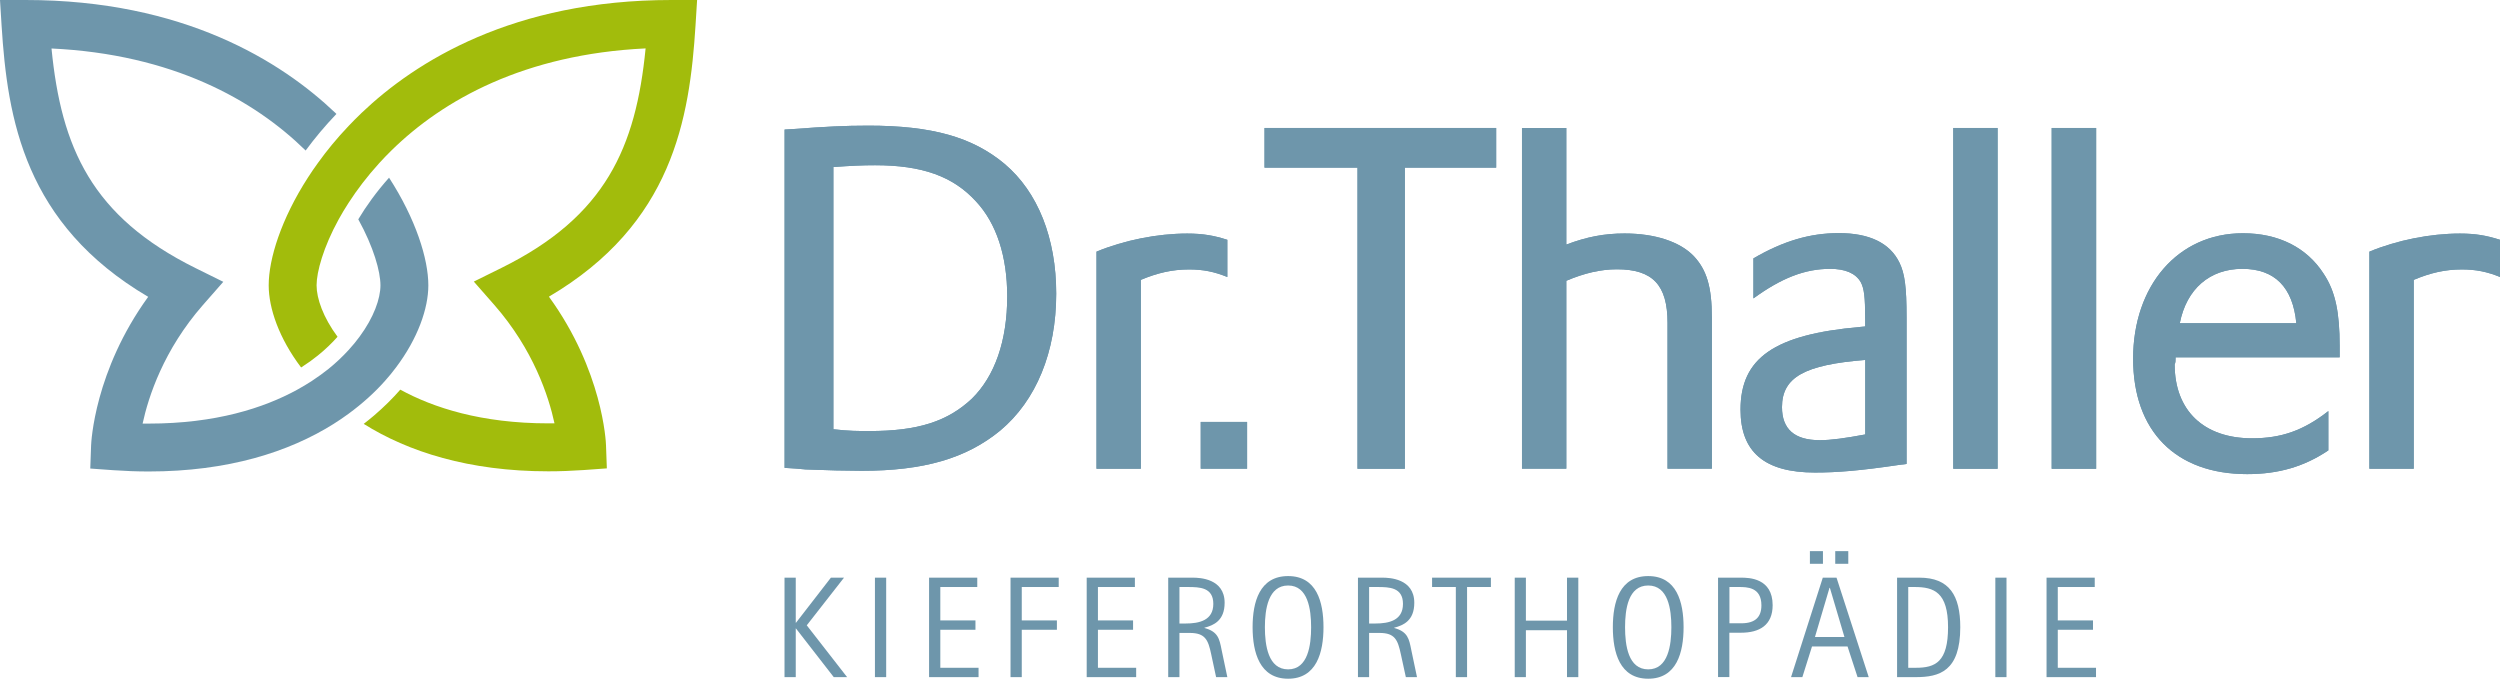 <?xml version="1.0" encoding="UTF-8"?><svg id="a" xmlns="http://www.w3.org/2000/svg" width="331.51" height="90" viewBox="0 0 331.51 90"><g><path d="m89.04,0c-20.97,0-33.92,8.14-41.09,14.97-.04.04-.09.09-.13.13-.55.53-1.09,1.07-1.6,1.61-1.53,1.61-2.89,3.26-4.07,4.91-.46.64-.91,1.28-1.32,1.93-3.54,5.49-5.2,10.77-5.2,14.28,0,3.05,1.37,7.03,4.3,10.9.83-.53,1.58-1.07,2.22-1.59,1.02-.82,1.88-1.66,2.61-2.48-1.9-2.57-2.78-5.06-2.78-6.83s.9-5.06,2.94-8.76c.39-.71.83-1.44,1.31-2.18,1.11-1.72,2.46-3.5,4.07-5.27.51-.56,1.05-1.12,1.61-1.67,6.85-6.72,17.66-12.76,33.7-13.53-1.29,13.14-5.32,22.28-19.08,29.09l-3.7,1.83,2.72,3.1c5.18,5.92,7.2,12.1,7.98,15.7-.27,0-.54,0-.81,0h0c-8.88,0-15.25-2.07-19.64-4.47-1.01,1.16-2.17,2.31-3.49,3.44-.43.36-.88.73-1.36,1.1,5.87,3.68,13.93,6.29,24.49,6.29h0c1.53,0,3.1-.06,4.69-.17l3.06-.22-.11-3.06c-.01-.44-.43-9.87-7.57-19.71,16.38-9.64,18.66-23.56,19.44-35.98l.21-3.38h-3.38Z" fill="#a2bc0c"/><path d="m50.45,37.83c0,1.77-.88,4.26-2.78,6.83-.43.59-.92,1.18-1.46,1.77-.77.84-1.65,1.68-2.65,2.49-.65.52-1.38,1.05-2.2,1.59-.61.4-1.28.8-1.99,1.19-4.4,2.4-10.76,4.47-19.65,4.47-.27,0-.54,0-.81,0,.78-3.6,2.8-9.78,7.98-15.7l2.72-3.1-3.7-1.83C12.15,28.72,8.12,19.57,6.83,6.43c16.04.76,26.85,6.81,33.7,13.53,1.2-1.63,2.56-3.26,4.08-4.85-.04-.04-.09-.09-.13-.13C37.3,8.14,24.35,0,3.38,0H0l.21,3.38c.78,12.42,3.06,26.34,19.44,35.98-7.13,9.84-7.55,19.27-7.57,19.71l-.11,3.06,3.06.22c1.58.11,3.16.17,4.69.17,10.56,0,18.62-2.61,24.49-6.29.7-.44,1.36-.89,1.99-1.35,1.87-1.37,3.49-2.84,4.85-4.37.52-.58,1-1.17,1.45-1.77,2.92-3.87,4.3-7.86,4.3-10.9,0-3.51-1.66-8.79-5.21-14.28-1.69,1.9-3.03,3.77-4.08,5.52,2.04,3.7,2.94,6.92,2.94,8.76Z" fill="#6e96ab"/></g><g><g><path d="m104.03,76.6h1.49v5.98h.03l4.63-5.98h1.74l-4.94,6.32,5.35,6.87h-1.77l-5.01-6.45h-.03v6.45h-1.49v-13.19Z" fill="#6e96ab"/><path d="m116.02,76.6h1.49v13.19h-1.49v-13.19Z" fill="#6e96ab"/><path d="m123.2,76.6h6.39v1.24h-4.9v4.43h4.66v1.24h-4.66v5.04h5.07v1.24h-6.56v-13.19Z" fill="#6e96ab"/><path d="m134,76.6h6.39v1.24h-4.9v4.43h4.66v1.24h-4.66v6.28h-1.49v-13.19Z" fill="#6e96ab"/><path d="m144.1,76.6h6.39v1.24h-4.9v4.43h4.66v1.24h-4.66v5.04h5.07v1.24h-6.56v-13.19Z" fill="#6e96ab"/><path d="m154.91,76.6h3.27c.9,0,4.21.12,4.21,3.33,0,2.38-1.46,2.99-2.68,3.31v.03c1.82.49,1.99,1.45,2.28,2.91l.76,3.61h-1.49l-.65-3.03c-.4-1.92-.8-2.83-2.84-2.83h-1.37v5.86h-1.49v-13.19Zm1.49,6.08h.82c1.8,0,3.67-.41,3.67-2.6s-1.79-2.24-3.39-2.24h-1.1v4.84Z" fill="#6e96ab"/><path d="m166.1,83.17c0-3.34.92-6.78,4.71-6.78s4.69,3.44,4.69,6.78-.92,6.83-4.69,6.83-4.71-3.48-4.71-6.83Zm4.71,5.59c2.64,0,3.05-3.22,3.05-5.59s-.42-5.53-3.05-5.53-3.08,3.14-3.08,5.53.43,5.59,3.08,5.59Z" fill="#6e96ab"/><path d="m180.07,76.6h3.26c.9,0,4.21.12,4.21,3.33,0,2.38-1.45,2.99-2.67,3.31v.03c1.81.49,1.98,1.45,2.27,2.91l.76,3.61h-1.48l-.66-3.03c-.41-1.92-.79-2.83-2.83-2.83h-1.38v5.86h-1.48v-13.19Zm1.48,6.08h.83c1.8,0,3.66-.41,3.66-2.6s-1.8-2.24-3.38-2.24h-1.11v4.84Z" fill="#6e96ab"/><path d="m193.04,77.84h-3.14v-1.24h7.8v1.24h-3.16v11.95h-1.49v-11.95Z" fill="#6e96ab"/><path d="m200.86,76.6h1.48v5.7h5.45v-5.7h1.5v13.19h-1.5v-6.22h-5.45v6.22h-1.48v-13.19Z" fill="#6e96ab"/><path d="m213.87,83.17c0-3.34.91-6.78,4.69-6.78s4.69,3.44,4.69,6.78-.91,6.83-4.69,6.83-4.69-3.48-4.69-6.83Zm4.69,5.59c2.65,0,3.07-3.22,3.07-5.59s-.42-5.53-3.07-5.53-3.07,3.14-3.07,5.53.41,5.59,3.07,5.59Z" fill="#6e96ab"/><path d="m227.82,76.6h3.05c1.04,0,4.19.05,4.19,3.65,0,2.66-1.76,3.65-4.19,3.65h-1.55v5.88h-1.5v-13.19Zm1.5,6.05h1.59c1.88,0,2.66-.86,2.66-2.38,0-2.43-1.93-2.43-3-2.43h-1.24v4.81Z" fill="#6e96ab"/><path d="m241.71,76.6h1.82l4.27,13.19h-1.48l-1.33-4.07h-4.71l-1.28,4.07h-1.5l4.21-13.19Zm-1.71-3.52h1.73v1.68h-1.73v-1.68Zm.67,11.39h3.91l-1.93-6.52h-.05l-1.93,6.52Zm2.69-11.39h1.73v1.68h-1.73v-1.68Z" fill="#6e96ab"/><path d="m251.56,76.6h2.96c3.97,0,5.42,2.36,5.42,6.57,0,5.85-2.78,6.62-5.9,6.62h-2.48v-13.19Zm1.48,11.95h1.02c2.57,0,4.26-.76,4.26-5.38s-1.85-5.33-4.43-5.33h-.85v10.71Z" fill="#6e96ab"/><path d="m264.59,76.6h1.48v13.19h-1.48v-13.19Z" fill="#6e96ab"/><path d="m271.39,76.6h6.38v1.24h-4.9v4.43h4.67v1.24h-4.67v5.04h5.07v1.24h-6.56v-13.19Z" fill="#6e96ab"/></g><g><path d="m104.03,17.18l1.18-.07c4.13-.31,6.79-.45,9.92-.45,8.45,0,13.83,1.52,18.08,5.07,4.43,3.74,6.85,9.87,6.85,17.21,0,7.72-2.66,14.18-7.43,18.16-4.49,3.68-10.11,5.33-18.38,5.33-1.83,0-4.77-.07-7.43-.18-.95-.09-1.48-.14-2.78-.21V17.18Zm6.47,39.74c2.09.24,3.28.24,4.8.24,6.39,0,10.34-1.26,13.57-4.29,3.04-2.98,4.69-7.68,4.69-13.56,0-5.33-1.42-9.68-4.13-12.59-3.05-3.35-7.17-4.81-13.39-4.81-1.69,0-3.16.07-5.53.24v34.76Z" fill="#6e96ab"/><path d="m145.4,33.37c3.67-1.52,8.09-2.4,12.03-2.4,2.08,0,3.54.26,5.32.83v4.93c-1.71-.69-3.17-1-5.07-1-2.21,0-4.18.45-6.4,1.38v25.05h-5.88v-28.79Z" fill="#6e96ab"/><path d="m159.22,55.95h6.15v6.2h-6.15v-6.2Z" fill="#6e96ab"/><path d="m180.01,22.23h-12.33v-5.26h30.72v5.26h-12.11v39.93h-6.28V22.23Z" fill="#6e96ab"/><path d="m201.82,16.97h5.88v15.46c2.71-1.02,5-1.47,7.73-1.47,4.03,0,7.33,1.09,9.16,2.99,1.72,1.82,2.41,4.1,2.41,8.14v20.06h-5.88v-19.35c0-5.01-1.97-7.09-6.71-7.09-2.14,0-4.29.5-6.71,1.52v24.92h-5.88V16.97Z" fill="#6e96ab"/><path d="m232.51,34.26c3.92-2.28,7.47-3.35,11.32-3.35,4.05,0,6.78,1.31,8.04,3.91.71,1.45.95,3.24.95,7.28v19.42l-1.07.14c-5.13.76-8.16,1-11.08,1-6.66,0-9.87-2.7-9.87-8.34,0-6.85,4.49-9.96,15.82-10.96l.71-.07v-1c0-2.91-.14-4.05-.59-4.88-.69-1.19-2.08-1.76-4.05-1.76-3.35,0-6.45,1.21-10.18,3.92v-5.31Zm14.82,13.47c-8.04.64-11.03,2.29-11.03,6.26,0,2.92,1.66,4.38,5.02,4.38,1.45,0,3.35-.26,6.02-.76v-9.87Z" fill="#6e96ab"/><path d="m259.01,16.97h5.88v45.19h-5.88V16.97Z" fill="#6e96ab"/><path d="m272.06,16.97h5.9v45.19h-5.9V16.97Z" fill="#6e96ab"/><path d="m288.49,47.36c0,.43,0,.76-.12.95,0,6.14,3.86,9.81,10.26,9.81,3.86,0,6.82-1.02,10.12-3.61v5.21c-3.17,2.14-6.59,3.15-10.76,3.15-9.49,0-15.13-5.69-15.13-15.31s5.88-16.63,14.56-16.63c4.74,0,8.47,1.9,10.7,5.36,1.57,2.35,2.13,5.14,2.13,9.62v1.47h-21.75Zm16.01-4.5c-.45-4.76-2.85-7.21-7.16-7.21s-7.4,2.66-8.29,7.21h15.45Z" fill="#6e96ab"/><path d="m314.19,33.37c3.65-1.52,8.09-2.4,12-2.4,2.09,0,3.54.26,5.33.83v4.93c-1.71-.69-3.17-1-5.08-1-2.2,0-4.15.45-6.37,1.38v25.05h-5.88v-28.79Z" fill="#6e96ab"/></g><g><path d="m104.03,17.18l1.18-.07c4.13-.31,6.79-.45,9.92-.45,8.45,0,13.83,1.52,18.08,5.07,4.43,3.74,6.85,9.87,6.85,17.21,0,7.72-2.66,14.18-7.43,18.16-4.49,3.68-10.11,5.33-18.38,5.33-1.83,0-4.77-.07-7.43-.18-.95-.09-1.48-.14-2.78-.21V17.18Zm6.47,39.74c2.09.24,3.28.24,4.8.24,6.39,0,10.34-1.26,13.57-4.29,3.04-2.98,4.69-7.68,4.69-13.56,0-5.33-1.42-9.68-4.13-12.59-3.05-3.35-7.17-4.81-13.39-4.81-1.69,0-3.16.07-5.53.24v34.76Z" fill="#6e96ab"/><path d="m145.4,33.37c3.67-1.52,8.09-2.4,12.03-2.4,2.08,0,3.54.26,5.32.83v4.93c-1.71-.69-3.17-1-5.07-1-2.21,0-4.18.45-6.4,1.38v25.05h-5.88v-28.79Z" fill="#6e96ab"/><path d="m159.22,55.95h6.15v6.2h-6.15v-6.2Z" fill="#6e96ab"/><path d="m180.01,22.23h-12.33v-5.26h30.72v5.26h-12.11v39.93h-6.28V22.23Z" fill="#6e96ab"/><path d="m201.82,16.97h5.88v15.46c2.71-1.02,5-1.47,7.73-1.47,4.03,0,7.33,1.09,9.16,2.99,1.72,1.82,2.41,4.1,2.41,8.14v20.06h-5.88v-19.35c0-5.01-1.97-7.09-6.71-7.09-2.14,0-4.29.5-6.71,1.52v24.92h-5.88V16.97Z" fill="#6e96ab"/><path d="m232.51,34.26c3.92-2.28,7.47-3.35,11.32-3.35,4.05,0,6.78,1.31,8.04,3.91.71,1.45.95,3.24.95,7.28v19.42l-1.07.14c-5.13.76-8.16,1-11.08,1-6.66,0-9.87-2.7-9.87-8.34,0-6.85,4.49-9.96,15.82-10.96l.71-.07v-1c0-2.91-.14-4.05-.59-4.88-.69-1.19-2.08-1.76-4.05-1.76-3.35,0-6.45,1.21-10.18,3.92v-5.31Zm14.82,13.47c-8.04.64-11.03,2.29-11.03,6.26,0,2.92,1.66,4.38,5.02,4.38,1.45,0,3.35-.26,6.02-.76v-9.87Z" fill="#6e96ab"/><path d="m259.01,16.97h5.88v45.19h-5.88V16.97Z" fill="#6e96ab"/><path d="m272.06,16.97h5.9v45.19h-5.9V16.97Z" fill="#6e96ab"/><path d="m288.49,47.36c0,.43,0,.76-.12.95,0,6.14,3.86,9.81,10.26,9.81,3.86,0,6.82-1.02,10.12-3.61v5.21c-3.17,2.14-6.59,3.15-10.76,3.15-9.49,0-15.13-5.69-15.13-15.31s5.88-16.63,14.56-16.63c4.74,0,8.47,1.9,10.7,5.36,1.57,2.35,2.13,5.14,2.13,9.62v1.47h-21.75Zm16.01-4.5c-.45-4.76-2.85-7.21-7.16-7.21s-7.4,2.66-8.29,7.21h15.45Z" fill="#6e96ab"/><path d="m314.19,33.37c3.65-1.52,8.09-2.4,12-2.4,2.09,0,3.54.26,5.33.83v4.93c-1.71-.69-3.17-1-5.08-1-2.2,0-4.15.45-6.37,1.38v25.05h-5.88v-28.79Z" fill="#6e96ab"/></g></g></svg>